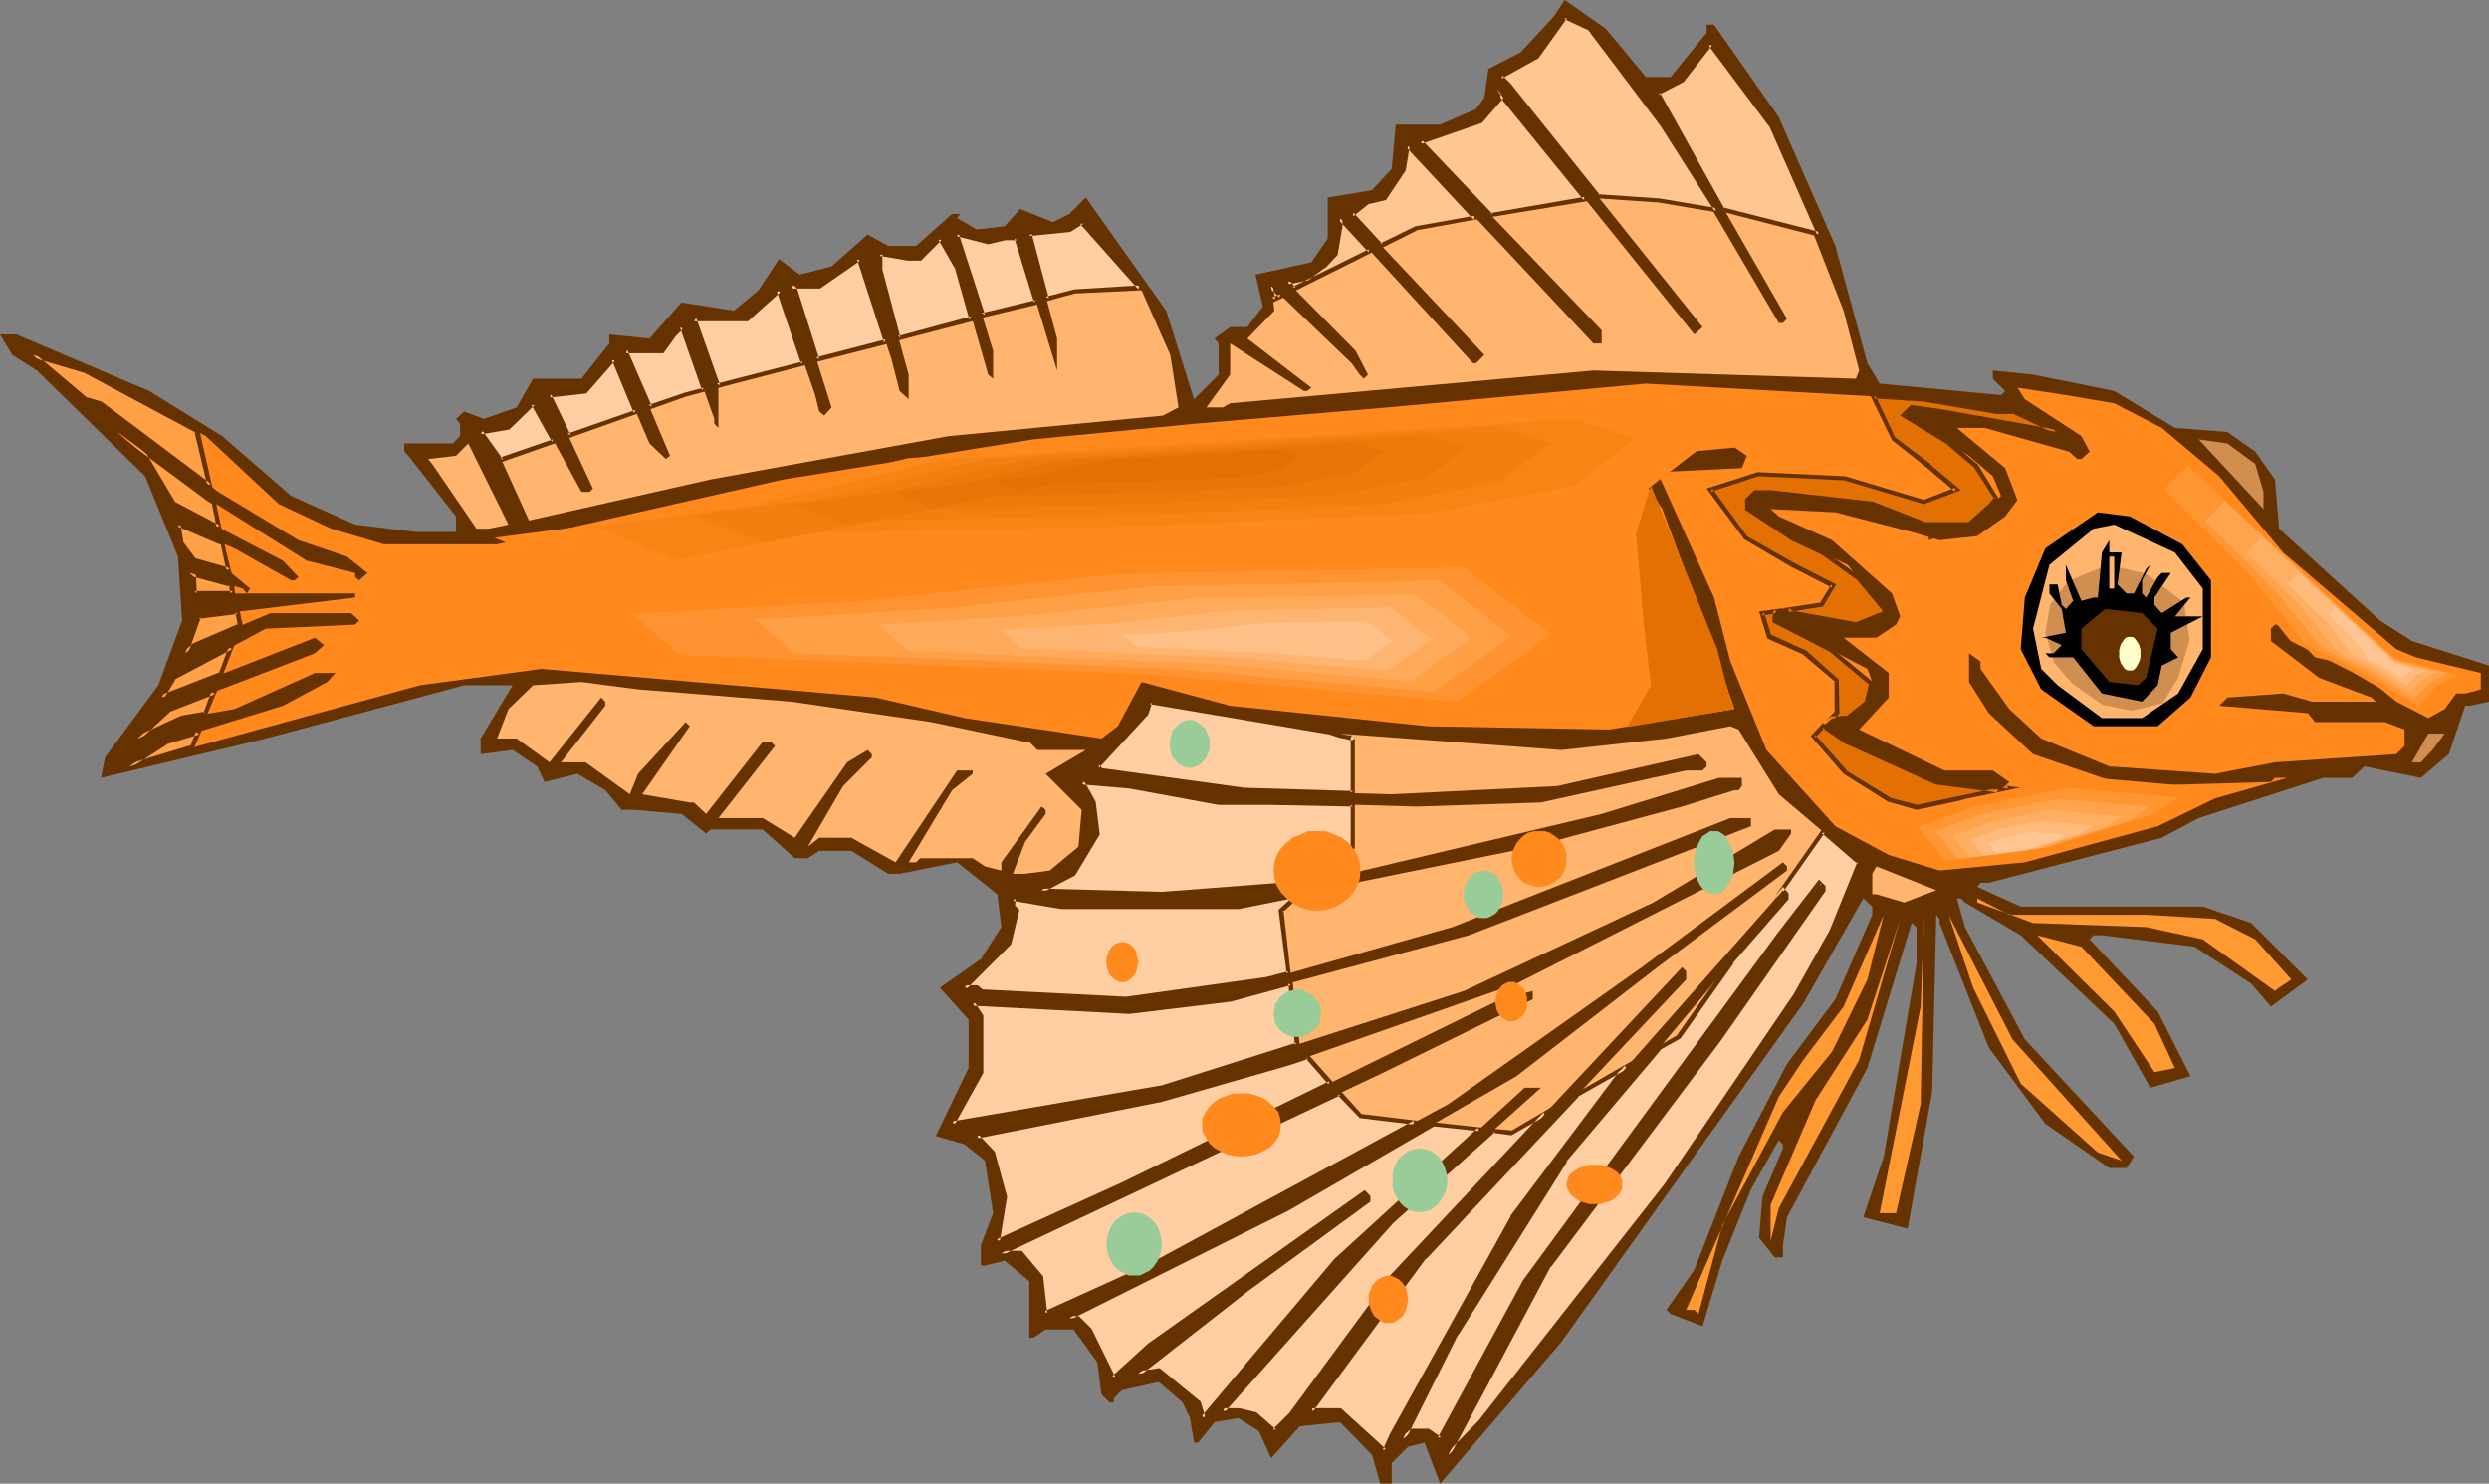 <?xml version="1.0" encoding="UTF-8" standalone="no"?>
<svg
   version="1.0"
   width="129.766mm"
   height="77.374mm"
   id="svg103"
   sodipodi:docname="Fish 263.wmf"
   xmlns:inkscape="http://www.inkscape.org/namespaces/inkscape"
   xmlns:sodipodi="http://sodipodi.sourceforge.net/DTD/sodipodi-0.dtd"
   xmlns="http://www.w3.org/2000/svg"
   xmlns:svg="http://www.w3.org/2000/svg">
  <rect width="100%" height="100%" fill="#808080" stroke="none"/>
  <sodipodi:namedview
     id="namedview103"
     pagecolor="#ffffff"
     bordercolor="#000000"
     borderopacity="0.25"
     inkscape:showpageshadow="2"
     inkscape:pageopacity="0.0"
     inkscape:pagecheckerboard="0"
     inkscape:deskcolor="#d1d1d1"
     inkscape:document-units="mm" />
  <defs
     id="defs1">
    <pattern
       id="WMFhbasepattern"
       patternUnits="userSpaceOnUse"
       width="6"
       height="6"
       x="0"
       y="0" />
  </defs>
  <path
     style="fill:#663200;fill-opacity:1;fill-rule:evenodd;stroke:none"
     d="m 324.331,15.187 h 4.848 l 7.11,-8.725 V 4.847 h 1.454 L 350.51,23.104 l 11.15,25.366 6.302,23.104 2.424,4.039 23.917,2.262 0.808,-0.808 -2.424,-2.424 v -1.616 l 7.918,0.808 15.998,3.231 11.958,7.27 10.342,0.808 5.494,3.878 3.878,5.493 0.808,9.694 19.877,18.095 6.302,4.039 15.19,4.847 v 7.109 l -3.878,0.808 h -0.808 l -3.232,9.532 -5.494,4.685 -11.15,-2.262 -2.424,2.262 h -5.656 l -24.563,7.917 -7.272,3.878 -34.098,8.886 h -1.616 l -0.646,0.808 8.565,3.878 h 35.875 l 9.534,3.231 11.15,11.148 -7.272,5.332 -3.878,-4.524 -11.15,-7.27 -18.261,-2.262 h -1.616 l -0.808,0.808 13.413,14.218 6.464,12.764 -7.918,2.262 -7.11,-12.602 -18.422,-17.449 -10.989,-6.463 -0.808,-0.808 h -0.808 l 1.616,5.655 11.797,22.135 21.493,23.104 -1.454,2.262 h -3.394 l -12.605,-8.725 -11.15,-15.026 -9.696,-24.558 v -0.808 l -0.646,-0.808 -0.808,34.898 -4.848,26.982 -8.726,-2.262 4.04,-11.956 6.464,-38.13 v -7.109 l -0.97,-0.808 -8.726,28.597 -15.837,29.405 -0.808,5.493 v 2.424 h -1.616 l -3.07,-3.878 0.646,-8.078 4.04,-9.532 v -0.808 l -0.808,-0.808 -5.494,9.694 -5.656,14.056 -3.878,12.925 -6.302,-2.424 -0.808,-0.808 5.494,-7.917 8.726,-22.296 9.534,-18.257 9.534,-12.764 7.272,-16.641 v -1.616 l -1.778,-1.616 -11.797,20.681 -5.656,7.917 -42.016,58.81 -23.917,27.951 -3.07,-8.078 -3.232,0.808 -3.232,3.231 v 4.039 h -2.262 l -1.616,-5.655 -6.302,-6.463 -7.918,0.808 -5.656,6.301 -2.424,-5.332 -4.04,-2.585 -4.686,0.808 -3.232,4.039 h -0.808 l -0.808,-4.847 -1.454,-3.07 -4.686,-4.039 -7.272,1.616 -1.616,1.616 v 0.808 h -0.808 l -1.616,-1.616 -0.808,-6.301 -4.686,-6.463 h -5.494 l -2.424,1.616 h -0.808 v -11.148 l -4.848,-4.039 -3.878,0.969 h -0.808 v -4.039 l 2.424,-6.301 -1.616,-10.34 -4.04,-3.231 -5.656,-1.616 6.464,-13.41 v -9.532 l -5.656,-6.301 8.08,-5.655 4.04,-6.301 -0.808,-6.463 -7.918,-6.301 -11.312,2.262 h -2.262 l -7.272,-4.524 h -6.302 l -2.262,1.454 h -2.586 l -6.302,-5.655 h -10.342 l -0.808,0.808 -4.848,-3.878 -9.373,-0.808 h -2.424 l -3.232,-3.878 -5.494,-3.231 -6.464,1.616 -1.454,-3.07 -4.848,-3.231 -6.302,0.808 v -3.07 l 6.302,-10.502 h -9.534 l -39.107,10.502 -32.482,7.755 0.808,-4.039 10.504,-14.218 4.686,-12.764 L 35.067,109.704 28.603,93.87 7.272,73.028 2.424,69.958 0,65.919 h 3.232 l 26.179,11.148 14.382,8.886 13.574,11.794 12.605,5.655 11.958,1.454 h 7.918 v -3.07 L 80.477,89.831 79.669,89.023 V 87.408 h 9.534 l 1.454,-1.454 v -2.424 l -0.808,-0.969 1.616,-1.454 3.878,1.454 6.464,-2.262 3.232,-5.655 h 9.534 l 5.494,-6.947 v -1.777 l 7.918,0.808 6.302,-7.109 10.342,1.616 4.848,-4.039 4.04,-6.14 4.04,3.07 6.302,-1.616 7.11,-6.301 4.04,2.262 h 5.494 l 7.11,-6.301 h 1.616 l -0.646,0.808 3.878,2.262 5.494,-0.646 3.07,-3.393 6.464,2.585 3.232,-1.616 3.232,-3.231 15.837,22.296 5.494,17.449 4.848,-4.847 v -6.14 l -0.808,-0.969 3.07,-2.262 h 3.394 l 3.07,-4.039 -1.454,-6.301 10.989,-2.424 3.232,-4.685 v -8.078 l 8.726,-1.454 3.878,-4.201 0.808,-8.725 h 8.726 l 7.11,-3.07 1.616,-2.262 0.808,-5.655 6.302,-3.231 6.464,-6.947 L 308.332,0 l 8.08,5.655 z"
     id="path1" />
  <path
     style="fill:#ffb56d;fill-opacity:1;fill-rule:evenodd;stroke:none"
     d="M 327.563,24.558 350.51,63.657 h 0.808 l 0.808,-0.808 -25.533,-44.431 4.848,-2.585 5.656,-7.109 11.797,15.834 14.382,36.676 3.07,11.794 -0.646,1.616 -51.712,-1.616 -71.589,6.463 -1.454,0.808 h -3.232 l 4.686,-6.463 v -6.14 l 14.544,9.371 h 0.646 l 0.808,-0.646 -12.605,-9.694 5.333,-5.493 -0.646,-4.847 15.837,15.187 1.616,2.262 0.808,0.808 0.808,-0.808 -2.424,-4.685 -13.413,-13.572 3.878,-0.646 3.232,-2.423 2.424,-2.424 0.808,-5.493 V 42.977 l 26.179,28.597 h 0.646 l 1.616,-1.616 -26.179,-27.789 3.232,-2.424 3.232,-0.808 3.717,-5.655 0.97,-4.524 36.522,38.938 h 1.616 v -2.585 l -35.714,-37.16 11.797,-4.039 4.04,-4.685 v -0.808 l -0.808,-0.808 38.946,48.308 1.616,-1.454 -38.138,-47.662 -1.616,-1.616 7.11,-4.039 5.494,-7.755 4.848,2.262 z"
     id="path2" />
  <path
     style="fill:#ffb56d;fill-opacity:1;fill-rule:evenodd;stroke:none"
     d="m 230.603,69.958 1.616,10.34 -3.07,1.616 -42.178,4.039 -47.026,8.563 -35.714,8.078 -5.494,-12.118 -4.04,-5.332 5.494,-0.808 4.848,-4.847 9.534,17.449 h 1.616 l 0.646,-0.646 -8.565,-18.419 7.11,-0.808 5.494,-6.301 7.11,16.641 3.232,3.07 0.808,-0.646 -8.726,-20.681 h 7.272 l 2.262,-3.231 1.454,-1.454 6.464,18.095 v 0.969 l 0.808,0.808 v -7.917 l -4.848,-13.572 h 10.504 l 6.302,-5.655 7.11,20.681 0.808,3.231 0.97,0.808 1.454,-1.616 -7.272,-23.104 -0.646,-0.808 h 5.494 l 7.757,-5.332 6.464,19.711 1.616,6.301 1.778,1.616 v -4.847 l -5.656,-20.519 v -3.231 l 5.656,0.969 h 2.262 l 3.878,-4.039 3.394,5.493 6.141,21.327 0.97,0.808 v -5.493 l -7.11,-22.942 6.141,1.454 3.232,-0.646 h 2.424 l 7.918,26.012 v -6.301 l -5.494,-20.519 7.918,-0.969 2.424,-1.454 11.797,13.41 z"
     id="path3" />
  <path
     style="fill:#ff891c;fill-opacity:1;fill-rule:evenodd;stroke:none"
     d="m 40.562,85.953 14.382,13.41 10.342,4.847 10.342,3.07 h 22.301 l 56.398,-12.764 49.288,-7.917 31.674,-3.07 38.138,-3.231 50.904,-4.685 54.782,3.07 14.221,2.424 h 3.232 l 8.888,4.039 -23.27,-4.039 -5.494,-0.808 -1.454,1.616 12.766,7.917 4.686,4.039 1.616,3.878 -6.302,5.655 h -8.888 l -10.181,-4.039 -20.038,-2.424 h -3.07 l -1.616,1.616 v 1.777 l 9.534,6.14 10.342,4.847 7.11,8.725 v 0.808 l -5.494,2.262 -12.766,-2.262 -0.808,-0.808 h -1.616 l -0.808,0.808 v 1.454 l 18.261,9.532 0.97,2.585 -0.97,3.878 -3.878,3.231 h -3.07 l -1.778,1.616 4.848,3.07 17.453,7.917 12.766,1.616 1.616,-1.616 -3.232,-2.262 h -9.534 l -16.806,-8.078 5.818,-6.301 v -4.847 l -8.888,-6.947 h 6.464 l 3.878,-2.585 0.808,-1.616 -1.616,-4.524 -11.797,-10.502 -10.504,-4.685 -1.616,-1.454 12.766,0.646 15.029,3.878 5.494,1.616 7.434,-0.808 5.494,-3.878 2.424,-3.231 -2.424,-6.301 -9.534,-7.917 h -1.616 7.11 l 16.645,4.685 1.616,1.454 h 0.808 l 1.616,-1.454 -1.616,-3.07 -11.15,-7.271 -1.454,-2.262 9.534,1.454 9.534,1.616 9.373,4.847 11.312,9.532 12.605,15.026 22.301,19.065 3.878,1.616 12.766,3.07 v 3.231 l -3.07,0.808 h -1.778 l -2.262,3.07 -3.232,1.777 -6.302,-3.231 -8.726,-7.109 -7.272,-1.616 -6.302,-6.463 h -1.616 l -0.808,0.808 v 2.424 l 9.534,7.271 10.342,3.878 0.808,0.808 h -12.605 l -5.656,-1.616 -10.989,0.808 -1.616,1.616 17.453,1.454 1.454,1.777 h 13.736 l 3.878,1.454 v 3.231 l -1.616,1.616 -23.917,1.616 -11.797,2.262 -20.846,-1.454 -13.413,-5.493 -6.302,-5.816 -5.656,-7.917 v -1.454 l -2.262,-1.616 v 5.655 l 3.878,6.14 8.726,8.078 18.422,6.301 28.442,-0.808 0.808,-0.808 h 2.424 l -14.221,4.039 -11.312,5.493 -26.179,7.109 -16.806,1.616 -10.019,-3.07 -10.504,-5.655 -13.574,-15.026 -7.11,-17.449 -3.232,-12.602 -11.15,-24.72 16.645,-0.808 0.97,-2.423 -2.424,-1.616 -17.453,1.616 -0.808,-0.808 h -0.808 v 4.039 l 4.848,7.27 10.181,27.628 4.04,11.794 -24.725,4.039 -35.714,-0.646 -38.946,-4.039 -17.453,-4.685 -4.686,8.725 -3.232,2.424 -26.987,-4.039 -17.453,-4.039 -65.933,-5.655 -23.917,3.231 -43.632,11.956 -13.574,4.039 7.11,-4.847 23.109,-7.109 8.726,-4.685 1.616,-1.777 H 62.054 l -15.837,7.109 -10.342,1.777 -8.726,4.039 6.302,-5.816 28.603,-10.987 1.778,-1.616 -1.778,-1.454 -30.219,11.794 2.424,-3.878 18.099,-9.694 17.614,-0.808 0.808,-0.808 -1.616,-1.454 H 53.328 l -15.029,6.301 -1.778,1.616 2.586,-7.271 30.866,-3.716 v -0.808 H 38.299 v -3.231 l -0.97,-0.808 10.504,3.07 0.808,0.969 0.646,-0.969 -4.686,-3.878 -6.302,-1.616 -2.424,-3.231 -0.808,-3.878 11.15,4.685 11.15,6.301 h 0.646 l 0.808,-0.646 -3.07,-3.231 -21.493,-11.148 -5.656,-9.532 -5.494,-4.685 18.261,13.41 19.069,11.956 9.534,2.424 v 0.808 l 0.808,0.646 1.616,-1.454 -4.04,-3.231 -9.534,-3.231 L 42.986,96.94 19.877,79.491 16.806,78.683 6.464,69.958 16.806,73.028 Z"
     id="path4" />
  <path
     style="fill:#d18e51;fill-opacity:1;fill-rule:evenodd;stroke:none"
     d="m 444.399,91.447 1.616,5.493 v 3.393 l -12.766,-13.733 5.656,0.808 z"
     id="path5" />
  <path
     style="fill:#ffb56d;fill-opacity:1;fill-rule:evenodd;stroke:none"
     d="m 96.313,104.21 h -2.424 l -8.726,-12.764 -0.808,-0.969 5.494,-0.646 2.424,-2.424 7.918,15.995 z"
     id="path6" />
  <path
     style="fill:#000000;fill-opacity:1;fill-rule:evenodd;stroke:none"
     d="m 430.017,107.28 5.656,7.109 v 15.187 l -4.04,7.917 -6.464,5.655 h -12.605 l -10.342,-7.271 -4.04,-7.917 0.808,-10.179 4.04,-9.694 10.342,-7.109 6.302,0.808 z"
     id="path7" />
  <path
     style="fill:#ffb56d;fill-opacity:1;fill-rule:evenodd;stroke:none"
     d="m 434.057,116.005 v 11.956 l -4.848,8.725 -7.11,4.847 h -7.918 l -8.726,-6.463 -3.232,-3.231 -1.616,-7.917 3.232,-12.602 8.726,-7.109 4.04,-0.808 11.958,5.493 z"
     id="path8" />
  <path
     style="fill:#d18e51;fill-opacity:1;fill-rule:evenodd;stroke:none"
     d="m 422.907,113.097 -7.595,-1.777 -7.757,3.231 -3.555,4.524 -0.97,5.655 1.778,5.978 3.555,4.039 5.979,4.201 5.656,1.131 6.141,-1.454 3.07,-5.009 2.262,-7.432 -1.131,-7.432 z"
     id="path9" />
  <path
     style="fill:#000000;fill-opacity:1;fill-rule:evenodd;stroke:none"
     d="m 418.059,108.896 -0.808,6.301 1.778,1.777 h 1.454 l 2.424,-4.847 0.808,-0.808 -1.616,3.07 v 2.585 l 0.808,0.808 2.262,-4.039 0.808,-0.808 h 1.778 l -3.232,4.847 v 1.454 l 1.454,1.616 4.848,-3.07 h 0.808 l -3.07,3.716 h 5.494 l -6.302,3.231 v 3.231 l 1.454,1.616 -3.232,1.616 -0.808,3.878 -3.07,3.231 -7.918,-1.616 -5.656,-7.109 h -4.686 l -0.808,-0.808 h 1.616 l 1.616,-1.616 -3.232,-1.454 h -0.808 l 4.848,-0.969 -0.808,-4.685 -2.424,-3.07 v -1.777 h 1.616 l 0.808,4.039 0.808,0.808 1.454,-1.616 -1.454,-4.039 v -3.07 l 3.07,7.109 2.424,-0.646 h 0.808 l 0.808,-8.886 1.454,-2.424 v 2.424 z"
     id="path10" />
  <path
     style="fill:#ffb56d;fill-opacity:1;fill-rule:evenodd;stroke:none"
     d="m 415.635,109.704 h 0.97 v 6.301 h -0.97 z"
     id="path11" />
  <path
     style="fill:#663200;fill-opacity:1;fill-rule:evenodd;stroke:none"
     d="m 425.169,123.922 -2.262,9.694 -1.616,1.454 -5.656,-0.646 -5.494,-6.463 v -4.039 l 4.686,-3.878 7.272,0.808 z"
     id="path12" />
  <path
     style="fill:#ffb56d;fill-opacity:1;fill-rule:evenodd;stroke:none"
     d="m 155.944,138.301 27.634,4.039 18.422,3.878 h 0.808 l 1.616,1.616 h 9.534 l -7.918,4.685 7.11,7.109 -0.646,7.271 -5.656,4.685 -4.848,0.646 h -2.424 l 2.424,-6.301 4.04,-5.493 v -0.808 l -0.808,-0.646 -7.918,10.987 v 1.616 l -3.232,-0.808 -2.424,-1.616 H 181.315 l -0.808,0.808 h -1.454 l 8.565,-14.218 4.04,-3.231 v -0.646 h -3.07 l -12.12,18.095 -8.726,-4.847 h -6.302 l -2.262,1.777 6.949,-11.956 5.656,-5.655 v -0.646 l -0.808,-0.808 -4.04,2.424 -10.342,14.864 -6.302,-3.878 h -8.726 l 11.15,-14.218 -0.808,-0.808 h -1.616 l -11.15,14.218 -2.424,-2.262 h -0.808 l -9.373,-1.616 9.373,-13.41 -0.808,-0.808 -9.373,10.179 -1.616,4.039 -8.726,-6.301 h -4.848 l 8.726,-11.148 v -0.808 l -0.808,-0.808 -10.181,12.764 -6.464,-4.685 h -3.878 l 2.262,-5.816 4.848,-4.685 9.534,-0.646 11.15,1.454 z"
     id="path13" />
  <path
     style="fill:#ffb56d;fill-opacity:1;fill-rule:evenodd;stroke:none"
     d="m 307.686,147.833 20.685,-2.262 12.605,-2.424 1.616,0.646 7.918,12.764 15.837,13.41 -5.333,13.572 -7.272,12.602 -25.371,37.483 -36.683,46.693 -6.302,6.463 19.877,-37.322 33.451,-44.592 20.523,-29.405 v -0.646 l -0.808,-0.808 -7.918,10.34 -50.096,68.181 -16.645,31.021 -2.424,-1.454 h -3.07 l -1.778,1.454 10.504,-20.681 21.331,-34.091 32.643,-38.938 11.15,-12.764 v -0.808 l -0.808,-0.808 -31.674,35.868 -21.654,28.597 -23.755,42.977 -1.454,3.07 -8.726,-7.917 h -5.656 l 22.301,-30.213 51.55,-54.771 v -1.616 l -0.808,-0.808 -57.206,61.072 -19.877,27.143 -3.232,3.231 -3.717,-3.231 -3.394,-0.808 h -3.07 l 33.29,-37.322 29.411,-26.335 h -3.232 l -37.168,34.091 -26.179,31.021 -0.97,-3.07 -7.757,-6.463 -4.04,0.808 21.493,-16.641 23.755,-17.449 v -0.808 l -0.808,-0.808 -42.178,30.051 -7.11,6.463 -4.686,-9.532 -2.262,-2.262 h -1.778 l 42.986,-21.65 45.086,-26.012 27.795,-21.488 25.533,-19.065 v -0.808 l -0.808,-0.808 -27.795,20.681 -38.138,26.982 -58.822,31.829 -20.523,9.532 -0.808,-7.271 -4.202,-4.685 h -3.717 l 75.467,-35.706 29.25,-14.379 v -1.616 l -6.302,1.616 -74.659,36.676 -24.563,10.987 1.454,-8.725 -2.262,-8.725 -3.232,-3.231 35.875,-7.109 25.371,-7.109 45.086,-15.834 51.712,-26.174 2.424,-3.393 v -0.808 h -3.232 l -23.917,14.379 -37.33,17.449 -59.307,19.065 -41.531,7.109 5.656,-10.179 v -10.987 l -1.616,-2.585 30.866,1.616 19.877,-2.424 47.026,-12.602 55.59,-21.488 v -1.616 h -4.04 l -54.782,21.488 -36.522,10.34 -27.795,3.878 -28.603,-1.616 -0.808,-0.646 h -2.424 l 8.726,-8.725 1.616,-6.463 -0.808,-0.808 v -1.616 l 9.534,1.616 h 34.906 l 58.014,-11.794 29.411,-7.917 10.342,-3.231 h 0.808 l 0.646,-0.808 v -1.616 h -4.525 l -23.109,7.109 -57.206,13.572 -29.25,2.262 -23.917,-0.808 6.302,-3.231 4.686,-7.917 -0.808,-6.14 -2.262,-4.039 9.373,0.808 17.614,3.231 h 10.342 l 28.603,0.808 24.563,-0.808 28.603,-6.301 h 3.232 l 0.808,-0.808 v -0.808 l -1.616,-1.616 -27.795,6.301 -32.643,1.616 -29.25,-0.808 -27.957,-3.878 -0.808,-0.808 9.696,-10.502 0.646,-2.262 37.491,6.301 z"
     id="path14" />
  <path
     style="fill:#d18e51;fill-opacity:1;fill-rule:evenodd;stroke:none"
     d="m 479.305,147.833 -2.262,2.424 h -1.778 l 3.232,-5.655 h 3.232 z"
     id="path15" />
  <path
     style="fill:#ffb56d;fill-opacity:1;fill-rule:evenodd;stroke:none"
     d="m 375.235,177.885 -5.494,-1.616 h -0.808 v -4.039 l 0.808,-1.454 11.797,4.685 z"
     id="path16" />
  <path
     style="fill:#ff9932;fill-opacity:1;fill-rule:evenodd;stroke:none"
     d="m 422.907,180.308 13.574,0.808 7.918,4.039 7.11,7.917 -2.424,1.616 -0.808,0.646 -14.221,-10.179 -11.15,-2.424 -22.301,-0.808 -10.989,-4.039 v -0.808 l 6.302,3.231 z"
     id="path17" />
  <path
     style="fill:#ff9932;fill-opacity:1;fill-rule:evenodd;stroke:none"
     d="m 361.014,207.29 -9.696,11.956 -11.958,22.296 -4.686,17.449 -0.808,-0.808 h -1.616 l 18.261,-42.007 4.848,-7.271 7.918,-10.502 7.918,-18.095 -3.232,12.764 z"
     id="path18" />
  <path
     style="fill:#ff9932;fill-opacity:1;fill-rule:evenodd;stroke:none"
     d="m 373.619,239.119 h -3.232 l 8.08,-40.715 0.646,-18.095 -0.646,37.322 z"
     id="path19" />
  <path
     style="fill:#ff9932;fill-opacity:1;fill-rule:evenodd;stroke:none"
     d="m 418.059,228.778 -4.686,-1.616 -15.19,-13.572 -9.373,-18.903 -4.848,-14.379 12.605,24.558 z"
     id="path20" />
  <path
     style="fill:#ff9932;fill-opacity:1;fill-rule:evenodd;stroke:none"
     d="m 350.51,238.149 -1.616,6.463 v -7.109 l 8.888,-20.681 10.181,-15.834 6.464,-19.873 -8.08,27.789 z"
     id="path21" />
  <path
     style="fill:#ff9932;fill-opacity:1;fill-rule:evenodd;stroke:none"
     d="m 424.523,201.797 4.04,8.725 -4.04,0.808 -7.918,-11.956 -15.19,-15.026 8.726,2.262 z"
     id="path22" />
  <path
     style="fill:#ffffcc;fill-opacity:1;fill-rule:evenodd;stroke:none"
     d="m 419.675,125.537 h 0.485 l 0.323,0.162 0.323,0.323 0.323,0.485 0.323,0.485 0.162,0.485 0.162,0.646 v 0.808 0.646 l -0.162,0.646 -0.485,0.969 -0.323,0.485 -0.323,0.323 -0.323,0.162 h -0.485 -0.323 l -0.485,-0.162 -0.323,-0.323 -0.323,-0.485 -0.323,-0.485 -0.162,-0.485 -0.162,-0.646 v -0.646 -0.808 l 0.162,-0.646 0.162,-0.485 0.323,-0.485 0.323,-0.485 0.323,-0.323 0.485,-0.162 z"
     id="path23" />
  <path
     style="fill:#ff891c;fill-opacity:1;fill-rule:evenodd;stroke:none"
     d="m 423.876,84.822 -5.494,5.493 19.554,19.55 13.413,16.48 12.443,6.301 13.251,7.755 4.848,-4.685 4.525,-2.424 -14.706,-3.878 z"
     id="path24" />
  <path
     style="fill:#ff9632;fill-opacity:1;fill-rule:evenodd;stroke:none"
     d="m 431.148,91.77 -4.686,4.685 16.645,16.641 11.312,14.056 10.666,5.17 11.312,6.786 3.878,-4.039 2.101,-0.969 2.101,-0.969 -12.766,-3.393 -20.2,-18.903 z"
     id="path25" />
  <path
     style="fill:#ffa34c;fill-opacity:1;fill-rule:evenodd;stroke:none"
     d="m 438.42,98.717 -3.878,4.039 13.736,13.572 4.686,5.816 4.686,5.655 4.363,2.262 4.363,2.1 4.686,2.747 4.525,2.908 1.778,-1.777 1.616,-1.616 1.616,-0.808 1.616,-0.969 -5.171,-1.293 -5.171,-1.293 -16.645,-15.672 z"
     id="path26" />
  <path
     style="fill:#ffaf63;fill-opacity:1;fill-rule:evenodd;stroke:none"
     d="m 445.692,105.826 -3.07,3.07 10.827,10.663 3.555,4.524 3.717,4.524 3.394,1.777 3.555,1.616 3.555,2.262 3.717,2.1 2.586,-2.585 2.586,-1.293 -4.04,-0.969 -4.04,-1.131 -13.251,-12.279 z"
     id="path27" />
  <path
     style="fill:#ffba7c;fill-opacity:1;fill-rule:evenodd;stroke:none"
     d="m 452.964,112.774 -1.131,1.131 -1.131,1.131 7.918,7.755 5.171,6.624 2.586,1.131 2.586,1.293 5.333,3.231 1.778,-1.939 0.97,-0.485 0.97,-0.485 -5.979,-1.616 -9.534,-8.886 z"
     id="path28" />
  <path
     style="fill:#ffc693;fill-opacity:1;fill-rule:evenodd;stroke:none"
     d="m 460.075,119.721 -1.293,1.454 4.848,4.847 3.394,4.201 3.07,1.454 3.394,1.939 1.131,-1.131 1.131,-0.646 -3.717,-0.969 z"
     id="path29" />
  <path
     style="fill:#e27002;fill-opacity:1;fill-rule:evenodd;stroke:none"
     d="m 378.952,105.665 1.293,0.323 h -0.162 z m -9.696,-27.466 3.717,8.24 7.11,5.493 5.494,4.685 -6.464,2.424 -15.514,-4.847 -17.291,-0.646 -9.373,3.07 7.11,9.371 9.373,5.493 7.757,3.878 -2.262,3.878 -6.626,0.969 0.646,0.646 12.766,2.262 5.494,-2.262 v -0.646 l -0.162,-0.485 -4.848,-5.816 -6.949,-4.847 -5.494,-2.585 -9.534,-6.14 v -1.777 l 1.616,-1.616 h 3.07 l 20.038,2.424 10.181,4.039 h 8.888 l 4.363,-3.878 0.97,-1.293 -3.878,-6.301 -5.333,-4.524 -8.888,-5.493 1.454,-1.616 5.494,0.808 22.947,3.878 -0.162,-0.162 -8.403,-3.716 h -3.232 l -14.221,-2.424 z m -19.23,42.33 -0.323,0.323 v 1.454 l 10.989,5.816 8.08,6.786 -0.808,3.393 -3.878,3.231 h -3.07 l -0.808,0.808 1.778,-1.939 v -6.301 l -6.302,-5.332 -7.11,-3.231 -1.454,-4.685 z m 9.211,22.619 -1.939,1.939 6.302,7.109 8.565,5.332 5.494,1.616 16.16,-3.393 -12.282,-1.616 -17.453,-7.917 z m 35.229,12.441 1.293,-0.323 -0.97,-0.162 z"
     id="path30" />
  <path
     style="fill:#663200;fill-opacity:1;fill-rule:evenodd;stroke:none"
     d="m 379.113,105.18 -0.323,0.969 1.293,0.323 v -0.969 h -0.162 0.323 l -1.131,-0.323 -0.323,0.969 1.293,0.323 1.778,-0.646 -2.747,-0.646 -0.323,0.969 z"
     id="path31" />
  <path
     style="fill:#663200;fill-opacity:1;fill-rule:evenodd;stroke:none"
     d="m 368.448,77.714 4.363,9.048 6.949,5.493 v 0 l 5.494,4.685 v -0.808 l -6.302,2.424 h 0.323 l -15.675,-4.685 -17.291,-0.808 -10.019,3.231 7.434,10.017 9.373,5.493 v 0 l 7.918,4.039 -0.162,-0.646 -2.262,3.716 0.323,-0.162 -7.595,1.131 1.454,1.293 12.928,2.424 5.979,-2.585 v -0.969 l -0.162,-0.485 -5.01,-5.978 -6.949,-4.847 v 0 l -5.656,-2.585 h 0.162 l -9.534,-6.301 0.162,0.485 v -1.777 l -0.162,0.323 1.616,-1.616 -0.323,0.162 h 3.07 v 0 l 19.877,2.262 v 0 l 10.342,4.039 h 8.888 l 4.686,-3.878 v -0.162 l 1.131,-1.454 -4.04,-6.624 -5.333,-4.524 v 0 l -9.05,-5.655 0.162,0.808 1.454,-1.616 -0.323,0.162 5.494,0.808 24.24,4.201 -1.293,-1.293 -8.403,-3.878 h -3.394 0.162 l -14.221,-2.424 h -0.162 l -10.666,-0.485 0.808,0.808 9.858,0.646 v 0 l 14.221,2.424 v 0 h 3.232 l -0.162,-0.162 8.242,3.878 v -0.162 l 0.162,0.162 0.323,-0.646 -22.786,-4.039 -5.818,-0.808 -2.101,2.1 9.534,5.816 h -0.162 l 5.333,4.524 -0.162,-0.162 4.04,6.301 v -0.485 l -0.97,1.293 v 0 l -4.363,3.878 0.323,-0.162 h -8.888 0.323 l -10.342,-4.039 -20.038,-2.262 h -0.162 -3.232 l -1.778,1.777 v 2.1 l 9.534,6.301 h 0.162 l 5.494,2.585 v 0 l 6.949,5.009 -0.162,-0.162 4.848,5.816 v -0.162 l 0.162,0.485 v -0.162 0.646 l 0.162,-0.323 -5.656,2.262 0.323,-0.162 -12.605,-2.262 0.162,0.162 -0.646,-0.646 -0.323,0.808 6.949,-1.131 2.586,-4.362 -8.242,-4.201 v 0 l -9.373,-5.332 0.162,0.162 -6.949,-9.532 -0.323,0.646 9.373,-3.07 h -0.162 l 17.291,0.808 h -0.162 l 15.675,4.685 7.272,-2.747 -5.979,-5.009 v -0.162 l -7.11,-5.332 0.162,0.162 -3.878,-8.24 -0.323,0.485 z"
     id="path32" />
  <path
     style="fill:#663200;fill-opacity:1;fill-rule:evenodd;stroke:none"
     d="m 350.187,120.852 -0.485,-0.646 -0.323,0.485 -0.162,1.939 11.312,5.816 v 0 l 7.918,6.624 -0.162,-0.323 -0.808,3.393 0.323,-0.162 -4.04,3.231 0.323,-0.162 -3.232,0.162 -0.97,0.808 0.646,0.646 1.939,-2.1 -0.162,-6.624 -6.302,-5.655 -7.11,-3.231 0.162,0.323 -1.454,-4.685 -0.485,0.646 3.07,-0.485 1.131,-0.969 -4.686,0.646 1.616,5.332 7.272,3.231 h -0.162 l 6.302,5.332 -0.162,-0.323 v 6.301 l 0.162,-0.323 -1.778,1.939 0.646,0.646 0.808,-0.808 -0.323,0.162 h 3.07 l 4.363,-3.554 0.808,-3.878 -8.242,-6.786 -11.15,-5.816 0.323,0.323 v -1.454 l -0.162,0.323 1.293,-1.293 z"
     id="path33" />
  <path
     style="fill:#663200;fill-opacity:1;fill-rule:evenodd;stroke:none"
     d="m 359.236,142.502 -2.424,2.585 6.464,7.432 8.726,5.493 5.656,1.616 18.907,-4.039 -14.867,-1.777 v 0 l -17.453,-7.917 v 0 l -5.01,-3.393 -0.162,0.969 4.686,3.231 h 0.162 l 17.453,7.917 12.443,1.616 v -0.969 l -16.16,3.393 h 0.162 l -5.494,-1.454 h 0.162 l -8.726,-5.332 h 0.162 l -6.302,-7.109 v 0.646 l 1.939,-1.939 h -0.485 z"
     id="path34" />
  <path
     style="fill:#663200;fill-opacity:1;fill-rule:evenodd;stroke:none"
     d="m 393.334,156.235 4.848,-0.969 -3.555,-0.485 -1.293,1.454 1.454,-0.485 0.323,-0.323 -0.323,0.162 0.808,0.162 v -0.969 l -1.131,0.323 0.323,0.646 z"
     id="path35" />
  <path
     style="fill:#ff891c;fill-opacity:1;fill-rule:evenodd;stroke:none"
     d="m 429.371,159.143 5.494,-3.878 -25.856,-2.262 -21.978,4.524 -12.443,4.685 6.302,7.755 23.432,-3.07 z"
     id="path36" />
  <path
     style="fill:#ff9632;fill-opacity:1;fill-rule:evenodd;stroke:none"
     d="m 424.523,160.436 2.424,-1.616 2.262,-1.616 -10.989,-0.969 -10.989,-0.969 -9.373,1.939 -9.211,1.939 -10.666,3.878 2.747,3.393 2.586,3.231 10.019,-1.293 10.019,-1.293 z"
     id="path37" />
  <path
     style="fill:#ffa34c;fill-opacity:1;fill-rule:evenodd;stroke:none"
     d="m 419.675,161.728 1.939,-1.454 1.939,-1.293 -18.099,-1.454 -15.352,3.07 -4.363,1.616 -4.363,1.616 4.363,5.493 8.242,-0.969 8.242,-1.131 z"
     id="path38" />
  <path
     style="fill:#ffaf63;fill-opacity:1;fill-rule:evenodd;stroke:none"
     d="m 414.988,163.021 1.454,-1.131 1.616,-0.969 -14.221,-1.293 -6.141,1.293 -5.979,1.293 -3.394,1.293 -3.555,1.293 1.778,2.1 1.616,2.1 6.626,-0.808 6.464,-0.969 6.787,-2.1 z"
     id="path39" />
  <path
     style="fill:#ffba7c;fill-opacity:1;fill-rule:evenodd;stroke:none"
     d="m 410.14,164.313 1.131,-0.808 0.97,-0.808 -5.171,-0.485 -5.01,-0.485 -4.525,0.969 -4.202,0.808 -2.586,1.131 -2.586,0.808 1.293,1.616 1.293,1.616 9.373,-1.293 5.01,-1.616 z"
     id="path40" />
  <path
     style="fill:#ffc693;fill-opacity:1;fill-rule:evenodd;stroke:none"
     d="m 405.292,165.606 1.454,-1.131 -6.464,-0.485 -5.494,1.131 -3.07,1.131 1.616,1.939 5.818,-0.646 z"
     id="path41" />
  <path
     style="fill:#e27002;fill-opacity:1;fill-rule:evenodd;stroke:none"
     d="m 325.3,95.647 -2.909,9.532 1.454,17.126 1.454,12.764 -4.686,8.24 21.17,-3.554 -1.293,-3.554 -2.101,-8.24 z"
     id="path42" />
  <path
     style="fill:#ff891c;fill-opacity:1;fill-rule:evenodd;stroke:none"
     d="m 111.504,129.415 -10.989,-9.371 53.328,-3.07 59.469,-6.301 79.83,-1.616 20.362,15.672 -21.978,15.672 -70.296,-6.301 z"
     id="path43" />
  <path
     style="fill:#ff9332;fill-opacity:1;fill-rule:evenodd;stroke:none"
     d="m 133.966,129.092 -9.373,-8.078 45.248,-2.585 50.581,-5.332 34.098,-0.646 33.936,-0.646 17.13,13.248 -9.211,6.786 -9.373,6.463 -59.792,-5.332 -46.541,-1.939 z"
     id="path44" />
  <path
     style="fill:#ffa047;fill-opacity:1;fill-rule:evenodd;stroke:none"
     d="m 156.429,128.769 -7.595,-6.624 18.584,-1.131 18.584,-1.131 41.693,-4.362 27.957,-0.485 27.957,-0.646 7.11,5.493 7.11,5.493 -15.352,10.987 -49.288,-4.362 -38.299,-1.777 z"
     id="path45" />
  <path
     style="fill:#ffaa5b;fill-opacity:1;fill-rule:evenodd;stroke:none"
     d="m 178.891,128.284 -2.909,-2.585 -3.07,-2.585 14.706,-0.808 14.544,-0.969 32.805,-3.393 43.794,-0.808 5.656,4.201 5.494,4.362 -11.958,8.563 -38.784,-3.393 -30.058,-1.293 z"
     id="path46" />
  <path
     style="fill:#ffb572;fill-opacity:1;fill-rule:evenodd;stroke:none"
     d="m 201.353,127.799 -2.101,-1.777 -2.262,-1.939 10.666,-0.485 10.666,-0.646 23.917,-2.585 31.835,-0.646 4.04,3.231 1.939,1.454 2.101,1.616 -8.726,6.14 -14.059,-1.131 -14.221,-1.293 -21.816,-0.969 z"
     id="path47" />
  <path
     style="fill:#ffc187;fill-opacity:1;fill-rule:evenodd;stroke:none"
     d="m 223.977,127.476 -2.747,-2.262 13.251,-0.808 14.867,-1.616 20.038,-0.323 5.01,3.878 -5.494,3.878 -17.614,-1.454 z"
     id="path48" />
  <path
     style="fill:#ff891c;fill-opacity:1;fill-rule:evenodd;stroke:none"
     d="m 133.481,101.302 -36.037,4.685 18.746,7.917 32.805,-6.301 73.69,-1.616 68.842,-3.231 32.805,-6.14 14.221,-10.987 -14.221,-4.685 -46.864,3.07 -98.576,6.301 z"
     id="path49" />
  <path
     style="fill:#f98416;fill-opacity:1;fill-rule:evenodd;stroke:none"
     d="m 147.702,99.687 -15.352,2.1 -15.19,1.939 15.837,6.624 14.059,-2.585 14.059,-2.747 62.378,-1.293 29.411,-1.293 29.088,-1.293 14.059,-2.747 14.059,-2.585 5.979,-4.685 2.909,-2.262 3.07,-2.424 -11.958,-3.878 -20.038,1.293 -19.877,1.293 -83.87,5.332 z"
     id="path50" />
  <path
     style="fill:#f47f11;fill-opacity:1;fill-rule:evenodd;stroke:none"
     d="m 161.923,98.233 -25.21,3.231 6.626,2.747 6.626,2.747 11.474,-2.1 11.474,-2.262 51.55,-1.131 24.078,-0.969 24.24,-1.131 11.312,-2.262 11.474,-2.1 9.858,-7.755 -4.848,-1.616 -5.01,-1.616 -16.483,1.131 -8.08,0.485 -8.242,0.485 -34.421,2.262 -34.582,2.1 z"
     id="path51" />
  <path
     style="fill:#ef7a0c;fill-opacity:1;fill-rule:evenodd;stroke:none"
     d="m 176.144,96.778 -9.858,1.293 -9.858,1.293 5.171,2.1 5.171,2.1 9.05,-1.777 9.05,-1.616 40.4,-0.808 19.069,-0.969 18.907,-0.808 9.05,-1.777 8.888,-1.616 3.878,-3.07 3.878,-3.07 -3.878,-1.293 -3.878,-1.131 -12.766,0.808 -13.09,0.808 -26.987,1.777 -27.149,1.777 z"
     id="path52" />
  <path
     style="fill:#e87507;fill-opacity:1;fill-rule:evenodd;stroke:none"
     d="m 190.365,95.163 -14.382,1.939 3.878,1.454 3.717,1.616 6.626,-1.293 6.626,-1.131 29.411,-0.646 13.736,-0.646 13.736,-0.646 6.464,-1.293 6.626,-1.293 5.656,-4.201 -2.747,-0.969 -2.909,-0.969 -18.746,1.293 -19.715,1.131 -19.715,1.293 z"
     id="path53" />
  <path
     style="fill:#e27002;fill-opacity:1;fill-rule:evenodd;stroke:none"
     d="m 204.747,93.709 -9.05,1.131 4.848,1.939 8.08,-1.616 18.422,-0.323 17.291,-0.808 8.08,-1.454 3.555,-2.747 -3.555,-1.293 -11.797,0.808 -24.563,1.454 z"
     id="path54" />
  <path
     style="fill:#ffcea3;fill-opacity:1;fill-rule:evenodd;stroke:none"
     d="m 326.916,206.644 -18.584,22.135 -21.331,34.091 -10.504,20.681 1.778,-1.454 h 3.07 l 2.424,1.454 16.645,-31.021 50.096,-68.181 7.918,-10.34 0.808,0.808 v 0.646 l -20.523,29.405 -33.451,44.592 -19.877,37.322 6.302,-6.463 36.683,-46.693 25.371,-37.483 7.272,-12.602 5.333,-13.572 -7.11,-6.14 -9.211,13.248 1.293,-1.616 0.808,0.808 v 0.808 l -10.989,12.441 -10.342,14.864 z M 266.64,145.087 v 11.148 l -21.654,-0.485 -27.957,-3.878 -0.808,-0.808 9.696,-10.502 0.646,-2.262 35.552,5.978 0.97,0.323 0.97,0.323 0.808,0.323 h 0.646 l 0.485,0.162 h 0.323 l 0.323,-0.162 z m 0,13.572 -16.16,-0.485 h -10.342 l -17.614,-3.231 -9.373,-0.808 2.262,4.039 0.808,6.14 -4.686,7.917 -6.302,3.231 23.917,0.808 29.25,-2.262 0.485,-0.323 7.757,-6.786 z m -10.666,17.611 -3.555,3.231 1.454,12.279 -4.202,1.293 -27.795,3.878 -28.603,-1.616 -0.808,-0.646 h -2.424 l 8.726,-8.725 1.616,-6.463 -0.808,-0.808 v -1.616 l 9.534,1.616 h 34.906 z m -1.778,17.611 -11.797,3.07 -19.877,2.424 -30.866,-1.616 1.616,2.585 v 10.987 l -5.656,10.179 41.531,-7.109 26.502,-8.563 z m 3.394,14.379 4.525,5.17 -41.046,20.196 -24.563,10.987 1.454,-8.725 -2.262,-8.725 -3.232,-3.231 35.875,-7.109 25.371,-7.109 z m 6.302,7.271 4.202,4.524 10.666,1.293 -52.197,28.113 -20.523,9.532 -0.808,-7.271 -4.202,-4.685 h -3.717 z m 18.422,6.14 -28.603,16.48 -42.986,21.65 h 1.778 l 2.262,2.262 4.686,9.532 7.11,-6.463 42.178,-30.051 0.808,0.808 v 0.808 l -23.755,17.449 -21.493,16.641 4.04,-0.808 7.757,6.463 0.97,3.07 26.179,-31.021 28.28,-25.851 z m 11.958,1.293 3.555,0.323 6.626,-3.716 -30.219,32.152 -19.877,27.143 -3.232,3.231 -3.717,-3.231 -3.394,-0.808 h -3.07 l 33.29,-37.322 z m 16.483,-7.109 -30.058,31.99 -22.301,30.213 h 5.656 l 8.726,7.917 1.454,-3.07 23.755,-42.977 21.654,-28.597 0.808,-0.969 z"
     id="path55" />
  <path
     style="fill:#663200;fill-opacity:1;fill-rule:evenodd;stroke:none"
     d="m 326.593,206.321 -18.584,22.135 v 0 l -21.331,34.252 v 0 l -11.635,22.781 3.555,-3.07 -0.323,0.162 h 3.07 l -0.323,-0.162 2.747,1.777 16.968,-31.344 v 0 l 50.258,-68.181 7.918,-10.502 -0.808,0.162 0.808,0.808 -0.162,-0.323 v 0.646 l 0.162,-0.162 -20.523,29.244 -33.451,44.592 v 0.162 l -21.331,39.907 8.403,-8.563 h 0.162 l 36.522,-46.854 25.371,-37.322 v -0.162 l 7.272,-12.602 5.494,-13.895 -7.595,-6.624 -9.534,13.572 0.646,0.646 1.293,-1.616 h -0.646 l 0.808,0.808 -0.162,-0.323 v 0.808 l 0.162,-0.323 -10.989,12.441 v 0.162 l -10.504,14.864 0.162,-0.162 -3.878,2.262 0.485,0.646 4.04,-2.262 10.504,-14.864 h -0.162 l 10.989,-12.602 v -1.131 l -1.131,-1.293 -1.616,1.939 0.646,0.485 9.211,-13.087 h -0.646 l 7.11,6.14 v -0.485 l -5.494,13.572 -7.11,12.602 v 0 l -25.371,37.322 -36.683,46.693 v 0 l -6.302,6.463 0.646,0.485 19.877,-37.322 v 0.162 l 33.451,-44.592 20.685,-29.567 v -0.969 l -1.293,-1.293 -8.242,10.663 -50.096,68.343 v 0 l -16.806,31.021 0.646,-0.162 -2.424,-1.616 h -3.394 l -1.939,1.616 0.808,0.485 10.342,-20.681 v 0.162 l 21.493,-34.252 h -0.162 l 18.584,-21.973 h -0.162 z"
     id="path56" />
  <path
     style="fill:#663200;fill-opacity:1;fill-rule:evenodd;stroke:none"
     d="m 266.963,145.087 h -0.808 v 11.148 l 0.485,-0.323 -21.654,-0.646 h 0.162 l -28.118,-3.878 0.323,0.162 -0.808,-0.808 v 0.646 l 9.696,-10.502 0.808,-2.424 -0.485,0.323 35.39,5.978 v 0 l 0.97,0.323 0.97,0.323 0.808,0.162 h 0.162 l 0.646,0.162 v 0 l 0.485,0.162 h 0.485 v 0 l 0.485,-0.323 v -0.485 h -0.808 v 0.162 l 0.323,-0.323 h -0.162 v 0 h -0.323 0.162 -0.485 v 0 l -0.808,-0.162 h 0.162 l -0.808,-0.162 -0.97,-0.323 -1.131,-0.323 v 0 l -35.875,-6.14 -0.808,2.747 0.162,-0.162 -9.858,10.663 1.131,1.131 28.118,4.039 v 0 l 21.978,0.485 v -11.633 h -0.808 z"
     id="path57" />
  <path
     style="fill:#663200;fill-opacity:1;fill-rule:evenodd;stroke:none"
     d="m 266.963,158.174 -16.483,-0.485 h -10.342 0.162 l -17.614,-3.231 -10.342,-0.808 2.747,4.685 v 0 l 0.646,6.14 0.162,-0.323 -4.848,7.917 0.162,-0.162 -7.595,4.039 25.533,0.808 v 0 l 29.411,-2.424 0.485,-0.162 7.918,-6.947 v -9.048 l -0.808,0.485 v 8.24 l 0.162,-0.323 -7.757,6.786 h 0.162 l -0.485,0.162 h 0.162 l -29.411,2.262 h 0.162 l -23.917,-0.646 0.162,0.808 6.464,-3.393 4.848,-8.078 -0.808,-6.463 -2.262,-4.039 -0.485,0.646 9.373,0.808 17.614,3.231 h 10.342 l 16.16,0.323 -0.485,-0.323 z"
     id="path58" />
  <path
     style="fill:#663200;fill-opacity:1;fill-rule:evenodd;stroke:none"
     d="m 256.136,176.754 -0.485,-0.808 -3.717,3.393 1.616,12.602 0.323,-0.485 -4.363,1.131 v 0 l -27.634,3.878 v 0 l -28.603,-1.454 h 0.323 l -0.97,-0.808 h -2.586 l 0.323,0.808 8.888,-8.886 1.616,-6.786 -0.97,-0.969 0.162,0.323 v -1.616 l -0.485,0.485 9.534,1.616 h 35.067 l 11.958,-2.424 1.454,-1.293 -13.574,2.747 v 0 h -34.906 0.162 l -10.019,-1.616 v 2.262 l 0.808,0.969 -0.162,-0.485 -1.616,6.463 0.162,-0.162 -9.534,9.371 h 3.555 -0.323 l 0.97,0.808 28.765,1.616 27.795,-3.878 h 0.162 l 4.525,-1.454 -1.454,-12.764 -0.162,0.485 4.848,-4.362 z"
     id="path59" />
  <path
     style="fill:#663200;fill-opacity:1;fill-rule:evenodd;stroke:none"
     d="m 254.681,193.234 -12.282,3.231 v 0 l -19.877,2.585 v 0 l -31.674,-1.777 1.939,3.231 v -0.162 10.987 -0.162 l -5.979,10.987 42.339,-7.271 h 0.162 l 26.826,-8.725 -1.454,-12.925 -0.808,0.646 1.293,12.117 0.323,-0.485 -26.502,8.401 v 0 l -41.37,7.109 0.485,0.646 5.656,-10.179 v -11.31 l -1.778,-2.747 -0.323,0.808 30.866,1.616 20.038,-2.424 v 0 l 11.797,-3.231 -0.485,-0.323 z"
     id="path60" />
  <path
     style="fill:#663200;fill-opacity:1;fill-rule:evenodd;stroke:none"
     d="m 257.752,208.744 -0.485,-0.162 4.525,5.17 0.162,-0.646 -41.046,20.034 -24.563,11.148 0.646,0.485 1.454,-8.886 -2.424,-8.886 -3.232,-3.393 -0.323,0.808 35.875,-7.109 h 0.162 l 25.371,-7.271 3.878,-1.293 v -0.969 l -4.202,1.454 -25.371,7.271 h 0.162 l -36.683,7.271 3.717,3.716 -0.162,-0.162 2.424,8.725 v -0.162 l -1.778,9.532 25.533,-11.471 41.531,-20.357 -5.171,-5.816 z"
     id="path61" />
  <path
     style="fill:#663200;fill-opacity:1;fill-rule:evenodd;stroke:none"
     d="m 264.216,215.853 h -0.646 l 4.363,4.524 10.666,1.293 v -0.808 l -52.197,28.274 -20.685,9.371 0.646,0.323 -0.808,-7.271 -4.202,-5.009 h -4.04 l 0.162,0.808 66.741,-31.506 -0.162,-0.969 -68.68,32.475 h 5.656 -0.323 l 4.202,4.685 -0.162,-0.162 0.97,7.755 21.008,-9.856 53.49,-28.759 -11.958,-1.454 0.162,0.162 -4.363,-4.847 z"
     id="path62" />
  <path
     style="fill:#663200;fill-opacity:1;fill-rule:evenodd;stroke:none"
     d="m 282.315,221.185 -28.926,16.641 h 0.162 l -44.763,22.458 h 3.717 l -0.323,-0.162 2.262,2.262 h -0.162 l 5.01,9.856 7.595,-6.786 v 0.162 l 42.178,-30.051 -0.646,-0.162 0.808,0.808 -0.162,-0.323 v 0.808 l 0.323,-0.323 -23.917,17.449 -22.947,17.772 5.818,-1.131 -0.323,-0.162 7.918,6.463 -0.162,-0.162 1.131,3.878 26.664,-31.667 28.926,-26.497 -10.181,-1.131 v 0.808 l 9.211,0.969 -0.323,-0.646 -28.28,25.851 -26.179,31.021 0.808,0.323 -0.97,-3.231 -8.08,-6.624 -4.363,0.646 0.323,0.969 21.493,-16.803 24.078,-17.611 v -1.131 l -1.131,-1.131 -42.662,30.213 v 0 l -7.11,6.463 0.646,0.162 -4.686,-9.532 -2.424,-2.424 -1.939,-0.162 0.162,0.808 42.986,-21.488 v 0 l 28.765,-16.641 h -0.323 z"
     id="path63" />
  <path
     style="fill:#663200;fill-opacity:1;fill-rule:evenodd;stroke:none"
     d="m 294.596,223.124 -0.485,0.162 3.717,0.485 6.787,-3.878 -0.485,-0.646 -30.219,32.152 v 0.162 l -19.877,26.982 v 0 l -3.232,3.231 h 0.646 l -3.878,-3.393 -3.394,-0.808 h -3.232 l 0.323,0.808 33.29,-37.322 20.038,-17.934 -0.485,-0.646 -20.2,17.934 -33.936,38.13 h 4.04 v 0 l 3.232,0.646 h -0.162 l 4.04,3.393 3.555,-3.393 0.162,-0.162 19.877,-26.982 h -0.162 l 32.158,-34.414 -9.05,5.332 0.162,-0.162 -3.717,-0.323 z"
     id="path64" />
  <path
     style="fill:#663200;fill-opacity:1;fill-rule:evenodd;stroke:none"
     d="m 310.433,215.53 -30.058,31.99 h -0.162 l -22.624,31.021 h 6.464 l -0.323,-0.162 9.211,8.24 1.778,-3.554 23.755,-42.977 v 0 l 21.493,-28.436 v 0 l 2.262,-2.908 -11.797,6.786 0.485,0.646 9.696,-5.493 -0.485,-0.646 -0.808,0.969 h -0.162 l -21.493,28.597 v 0.162 l -23.755,42.815 -1.454,3.231 0.646,-0.162 -8.888,-8.078 h -5.818 l 0.323,0.646 22.301,-30.213 v 0.162 l 30.058,-31.99 h -0.162 z"
     id="path65" />
  <path
     style="fill:#ffc691;fill-opacity:1;fill-rule:evenodd;stroke:none"
     d="m 339.36,41.361 19.069,4.847 -9.534,-21.65 -11.797,-15.834 -5.656,7.109 -4.848,2.585 z m -88.557,17.772 1.616,-0.808 -1.939,-1.939 z m 4.202,-2.1 15.029,-7.432 -5.979,-6.624 v 1.616 l -0.808,5.493 -2.424,2.424 -3.232,2.423 -3.878,0.646 z m 17.13,-8.563 -5.818,-6.301 3.232,-2.424 3.232,-0.808 3.717,-5.655 0.97,-4.524 13.251,14.218 -11.797,1.939 z m 21.654,-5.978 18.584,-3.231 -17.453,-21.65 0.808,0.808 v 0.808 l -4.04,4.685 -11.797,4.039 z m 21.17,-3.716 -17.614,-21.973 -1.616,-1.616 7.11,-4.039 5.494,-7.755 4.848,2.262 14.382,18.903 10.666,16.964 -11.474,-2.1 z"
     id="path66" />
  <path
     style="fill:#663200;fill-opacity:1;fill-rule:evenodd;stroke:none"
     d="m 339.198,41.684 20.038,5.17 -9.858,-22.458 -12.282,-16.48 -5.979,7.755 0.162,-0.162 -5.333,2.747 13.251,23.427 0.646,-0.485 -12.766,-22.942 -0.323,0.485 5.01,-2.585 5.656,-7.27 h -0.808 l 11.958,15.995 v -0.162 l 9.534,21.65 0.485,-0.646 -19.069,-4.847 0.323,0.323 z"
     id="path67" />
  <path
     style="fill:#663200;fill-opacity:1;fill-rule:evenodd;stroke:none"
     d="m 250.48,59.78 2.747,-1.293 -3.394,-3.231 0.646,4.524 0.808,-0.808 -0.485,-2.585 -0.646,0.323 1.939,1.939 0.162,-0.646 -1.616,0.646 0.646,0.323 z"
     id="path68" />
  <path
     style="fill:#663200;fill-opacity:1;fill-rule:evenodd;stroke:none"
     d="m 254.843,57.518 15.837,-7.917 -7.11,-7.755 v 2.747 -0.162 l -0.808,5.493 0.162,-0.162 -2.424,2.424 v 0 l -3.07,2.262 h 0.162 l -4.686,0.969 1.939,2.1 0.485,-0.808 -1.293,-1.454 -0.323,0.808 4.04,-0.808 3.232,-2.424 h 0.162 l 2.424,-2.585 0.97,-5.655 v 0 -1.616 l -0.808,0.323 5.979,6.463 v -0.646 l -15.029,7.432 0.646,0.162 z"
     id="path69" />
  <path
     style="fill:#663200;fill-opacity:1;fill-rule:evenodd;stroke:none"
     d="m 271.972,47.985 0.485,0.162 -5.818,-6.301 v 0.808 l 3.232,-2.585 -0.162,0.162 3.394,-0.808 3.878,-5.816 0.808,-4.847 -0.646,0.323 13.251,14.218 0.323,-0.808 -11.797,2.1 -6.949,3.393 0.162,0.969 7.11,-3.554 h -0.162 l 12.443,-2.262 -14.382,-15.349 -0.97,5.493 v -0.162 l -3.717,5.655 0.162,-0.323 -3.232,0.969 -3.717,2.747 6.464,6.786 z"
     id="path70" />
  <path
     style="fill:#663200;fill-opacity:1;fill-rule:evenodd;stroke:none"
     d="m 293.627,42.815 19.554,-3.231 -17.938,-22.135 -0.646,0.485 0.808,0.808 -0.162,-0.323 v 0.808 l 0.162,-0.323 -4.04,4.685 0.162,-0.162 -12.443,4.362 14.544,15.026 0.485,-0.646 -13.898,-14.541 -0.323,0.808 12.12,-4.201 4.202,-4.847 -0.162,-1.131 -0.808,-0.969 -0.646,0.646 17.453,21.488 0.323,-0.646 -18.746,3.231 0.485,0.162 z"
     id="path71" />
  <path
     style="fill:#663200;fill-opacity:1;fill-rule:evenodd;stroke:none"
     d="m 314.958,38.291 0.323,0.162 -17.614,-21.973 v 0 l -1.616,-1.616 -0.162,0.646 7.272,-4.039 5.656,-7.917 -0.646,0.162 4.848,2.262 -0.162,-0.162 14.382,19.065 10.666,16.803 0.485,-0.646 -11.474,-1.939 h -0.162 l -11.797,-0.808 -0.162,0.808 11.958,0.808 v 0 l 12.443,2.1 -11.15,-17.611 -14.544,-19.065 -5.171,-2.585 -5.818,8.24 0.162,-0.162 -7.595,4.201 1.939,2.1 v -0.162 l 17.776,22.135 z"
     id="path72" />
  <path
     style="fill:#ffcea3;fill-opacity:1;fill-rule:evenodd;stroke:none"
     d="m 206.201,58.972 -3.394,-12.764 7.918,-0.969 2.424,-1.454 11.474,12.925 -12.766,0.808 z M 98.737,90.639 109.08,86.923 l -4.04,-7.432 -4.848,4.847 -5.494,0.808 4.04,5.332 z m 13.251,-4.685 -3.717,-8.078 7.11,-0.808 5.494,-6.301 4.525,10.502 z m 15.998,-5.655 6.949,-2.424 3.878,-1.131 -4.525,-12.279 -1.454,1.454 -2.262,3.231 h -7.272 z m 13.413,-4.201 -4.686,-13.248 h 10.504 l 6.302,-5.655 4.848,14.379 z m 19.554,-5.17 13.736,-3.554 -5.494,-16.318 -7.757,5.332 h -5.494 l 0.646,0.808 z m 15.998,-4.362 -3.555,-13.248 v -3.231 l 5.656,0.969 h 2.262 l 3.878,-4.039 3.394,5.493 2.909,10.34 z m 16.645,-4.362 10.666,-2.585 -3.878,-12.602 h -2.424 l -3.232,0.646 -6.141,-1.454 z"
     id="path73" />
  <path
     style="fill:#663200;fill-opacity:1;fill-rule:evenodd;stroke:none"
     d="m 206.04,58.487 0.646,0.323 -3.394,-12.764 -0.485,0.485 8.08,-0.808 2.586,-1.616 h -0.646 l 11.474,12.925 0.323,-0.808 -12.928,0.808 -5.656,1.454 -0.162,0.969 5.979,-1.616 v 0 l 13.574,-0.646 -12.12,-14.056 -2.909,1.777 h 0.162 l -8.242,0.808 3.555,13.733 z"
     id="path74" />
  <path
     style="fill:#663200;fill-opacity:1;fill-rule:evenodd;stroke:none"
     d="m 98.253,91.285 11.474,-4.039 -4.525,-8.401 -5.333,5.17 0.323,-0.162 -6.302,0.969 4.363,5.978 v -0.323 0.808 l 0.808,-0.646 v -0.162 l -4.04,-5.655 -0.323,0.808 5.656,-0.969 5.01,-4.847 h -0.646 l 4.04,7.27 0.162,-0.485 -10.342,3.554 0.485,0.485 z"
     id="path75" />
  <path
     style="fill:#663200;fill-opacity:1;fill-rule:evenodd;stroke:none"
     d="m 111.827,85.469 0.646,0.323 -3.878,-8.078 -0.323,0.646 7.272,-0.808 5.656,-6.463 -0.646,-0.162 4.363,10.502 0.323,-0.646 -13.413,4.685 v 0.969 l 14.059,-5.009 -4.848,-11.471 -5.979,6.786 h 0.162 l -7.595,0.808 4.202,8.886 z"
     id="path76" />
  <path
     style="fill:#663200;fill-opacity:1;fill-rule:evenodd;stroke:none"
     d="m 127.825,80.783 7.272,-2.585 4.202,-1.131 -4.686,-13.41 -2.101,1.939 -0.162,0.162 -2.262,3.231 0.485,-0.162 h -7.918 l 5.171,11.956 0.646,-0.646 -4.848,-11.148 -0.323,0.646 h 7.434 l 2.424,-3.393 v 0 l 1.454,-1.454 -0.646,-0.323 4.363,12.441 0.323,-0.485 -3.717,0.969 -7.11,2.424 0.646,0.323 z"
     id="path77" />
  <path
     style="fill:#663200;fill-opacity:1;fill-rule:evenodd;stroke:none"
     d="m 141.238,75.613 0.646,0.323 -4.686,-13.248 -0.485,0.646 h 10.666 l 6.464,-5.816 -0.808,-0.162 4.848,14.379 0.323,-0.485 -16.968,4.362 -0.162,0.969 17.938,-4.685 -5.333,-15.51 -6.787,6.14 0.323,-0.162 h -11.15 l 5.01,14.218 z"
     id="path78" />
  <path
     style="fill:#663200;fill-opacity:1;fill-rule:evenodd;stroke:none"
     d="m 160.63,71.412 14.544,-3.716 -5.656,-17.288 -8.403,5.655 0.323,-0.162 h -6.626 l 1.454,1.616 v -0.162 l 4.363,14.056 0.808,-0.646 -4.363,-13.895 -0.808,-0.808 -0.323,0.808 h 5.656 l 7.918,-5.493 -0.646,-0.323 5.333,16.48 0.323,-0.646 -13.736,3.554 0.646,0.323 z"
     id="path79" />
  <path
     style="fill:#663200;fill-opacity:1;fill-rule:evenodd;stroke:none"
     d="m 176.952,66.242 0.485,0.323 -3.555,-13.41 v 0.162 -3.231 l -0.646,0.323 5.656,0.969 h 0.162 2.424 l 4.04,-4.039 -0.646,-0.162 3.232,5.655 v -0.162 l 2.909,10.34 0.323,-0.646 -14.382,3.878 -0.323,0.969 15.514,-4.039 -3.232,-10.825 -3.717,-6.14 -4.202,4.524 0.323,-0.162 h -2.262 v 0 l -6.141,-0.969 v 3.716 l 3.717,13.895 z"
     id="path80" />
  <path
     style="fill:#663200;fill-opacity:1;fill-rule:evenodd;stroke:none"
     d="m 193.273,62.688 11.474,-2.747 -4.04,-13.41 h -2.747 l -3.232,0.808 h 0.162 l -6.949,-1.777 5.333,17.126 0.808,-0.646 -5.171,-15.995 -0.485,0.485 6.302,1.616 3.394,-0.808 h -0.162 2.424 l -0.485,-0.323 3.878,12.602 0.323,-0.485 -10.666,2.585 0.646,0.323 z"
     id="path81" />
  <path
     style="fill:#ff891c;fill-opacity:1;fill-rule:evenodd;stroke:none"
     d="m 259.529,163.829 h 1.778 l 1.616,0.646 1.454,0.646 1.293,0.969 0.97,1.131 0.808,1.293 0.485,1.454 0.162,1.616 -0.162,1.616 -0.485,1.454 -0.808,1.293 -0.97,1.131 -1.293,0.969 -1.454,0.808 -1.616,0.485 -1.778,0.162 -1.778,-0.162 -1.454,-0.485 -1.616,-0.808 -1.131,-0.969 -1.131,-1.131 -0.808,-1.293 -0.485,-1.454 -0.162,-1.616 0.162,-1.616 0.485,-1.454 0.808,-1.293 1.131,-1.131 1.131,-0.969 1.616,-0.646 1.454,-0.646 z"
     id="path82" />
  <path
     style="fill:#ff891c;fill-opacity:1;fill-rule:evenodd;stroke:none"
     d="m 244.662,215.53 h 1.616 l 1.454,0.485 1.293,0.485 1.131,0.808 0.97,0.969 0.808,0.969 0.323,1.131 0.162,1.293 -0.162,1.293 -0.323,1.131 -0.808,1.131 -0.97,0.969 -1.131,0.646 -1.293,0.646 -1.454,0.323 -1.616,0.162 -1.616,-0.162 -1.454,-0.323 -1.293,-0.646 -1.131,-0.646 -0.97,-0.969 -0.646,-1.131 -0.646,-1.131 v -1.293 -1.293 l 0.646,-1.131 0.646,-0.969 0.97,-0.969 1.131,-0.808 1.293,-0.485 1.454,-0.485 z"
     id="path83" />
  <path
     style="fill:#ff891c;fill-opacity:1;fill-rule:evenodd;stroke:none"
     d="m 297.828,193.557 h 0.646 l 0.485,0.323 0.485,0.323 0.646,0.485 0.323,0.485 0.323,0.808 0.162,0.646 v 0.808 0.808 l -0.162,0.808 -0.323,0.646 -0.323,0.485 -0.646,0.485 -0.485,0.323 -0.485,0.323 h -0.646 -0.646 l -0.646,-0.323 -0.485,-0.323 -0.485,-0.485 -0.323,-0.485 -0.323,-0.646 -0.162,-0.808 -0.162,-0.808 0.162,-0.808 0.162,-0.646 0.323,-0.808 0.323,-0.485 0.485,-0.485 0.485,-0.323 0.646,-0.323 z"
     id="path84" />
  <path
     style="fill:#ff891c;fill-opacity:1;fill-rule:evenodd;stroke:none"
     d="m 273.588,251.398 0.808,0.162 0.646,0.323 0.646,0.323 0.646,0.646 0.485,0.646 0.323,0.808 0.162,0.808 0.162,0.969 -0.162,0.969 -0.162,0.808 -0.323,0.808 -0.485,0.808 -0.646,0.485 -0.646,0.485 -0.646,0.323 h -0.808 -0.808 l -0.646,-0.323 -0.646,-0.485 -0.646,-0.485 -0.485,-0.808 -0.323,-0.808 -0.323,-0.808 v -0.969 -0.969 l 0.323,-0.808 0.323,-0.808 0.485,-0.646 0.646,-0.646 0.646,-0.323 0.646,-0.323 z"
     id="path85" />
  <path
     style="fill:#ff891c;fill-opacity:1;fill-rule:evenodd;stroke:none"
     d="m 303.161,163.829 h 1.293 l 0.97,0.323 0.97,0.646 0.808,0.646 0.646,0.808 0.485,0.969 0.323,0.969 v 1.131 0.969 l -0.323,1.131 -0.485,0.969 -0.646,0.808 -0.808,0.646 -0.97,0.485 -0.97,0.323 -1.293,0.162 -0.97,-0.162 -1.131,-0.323 -0.97,-0.485 -0.646,-0.646 -0.646,-0.808 -0.485,-0.969 -0.323,-1.131 -0.162,-0.969 0.162,-1.131 0.323,-0.969 0.485,-0.969 0.646,-0.808 0.646,-0.646 0.97,-0.646 1.131,-0.323 z"
     id="path86" />
  <path
     style="fill:#ff891c;fill-opacity:1;fill-rule:evenodd;stroke:none"
     d="m 221.23,185.64 0.646,0.162 0.485,0.162 0.485,0.323 0.485,0.485 0.485,0.646 0.162,0.646 0.162,0.808 0.162,0.646 -0.162,0.969 -0.162,0.646 -0.162,0.646 -0.485,0.646 -0.485,0.485 -0.485,0.323 -0.485,0.323 h -0.646 -0.646 l -0.646,-0.323 -0.485,-0.323 -0.485,-0.485 -0.485,-0.646 -0.162,-0.646 -0.323,-0.646 v -0.969 -0.646 l 0.323,-0.808 0.162,-0.646 0.485,-0.646 0.485,-0.485 0.485,-0.323 0.646,-0.162 z"
     id="path87" />
  <path
     style="fill:#ff891c;fill-opacity:1;fill-rule:evenodd;stroke:none"
     d="m 314.312,229.586 h 1.131 l 0.97,0.323 0.97,0.323 0.808,0.485 0.646,0.485 0.485,0.646 0.323,0.808 v 0.808 0.808 l -0.323,0.646 -0.485,0.646 -0.646,0.646 -0.808,0.485 -0.97,0.323 -0.97,0.323 h -1.131 -1.131 l -1.131,-0.323 -0.97,-0.323 -0.646,-0.485 -0.808,-0.646 -0.485,-0.646 -0.323,-0.646 -0.162,-0.808 0.162,-0.808 0.323,-0.808 0.485,-0.646 0.808,-0.485 0.646,-0.485 0.97,-0.323 1.131,-0.323 z"
     id="path88" />
  <path
     style="fill:#99cc99;fill-opacity:1;fill-rule:evenodd;stroke:none"
     d="m 255.651,195.011 0.97,0.162 0.808,0.323 0.808,0.485 0.646,0.485 0.646,0.808 0.485,0.646 0.162,0.969 0.162,0.969 -0.162,0.969 -0.162,0.808 -0.485,0.808 -0.646,0.646 -0.646,0.485 -0.808,0.485 -0.808,0.323 h -0.97 -0.97 l -0.97,-0.323 -0.808,-0.485 -0.646,-0.485 -0.485,-0.646 -0.485,-0.808 -0.162,-0.808 -0.162,-0.969 0.162,-0.969 0.162,-0.969 0.485,-0.646 0.485,-0.808 0.646,-0.485 0.808,-0.485 0.97,-0.323 z"
     id="path89" />
  <path
     style="fill:#99cc99;fill-opacity:1;fill-rule:evenodd;stroke:none"
     d="m 223.493,238.957 1.131,0.162 0.97,0.323 0.97,0.646 0.808,0.646 0.646,0.969 0.485,1.131 0.323,1.131 0.162,1.293 -0.162,1.131 -0.323,1.293 -0.485,0.969 -0.646,0.969 -0.808,0.808 -0.97,0.485 -0.97,0.485 h -1.131 -1.131 l -0.97,-0.485 -0.97,-0.485 -0.808,-0.808 -0.646,-0.969 -0.485,-0.969 -0.323,-1.293 -0.162,-1.131 0.162,-1.293 0.323,-1.131 0.485,-1.131 0.646,-0.969 0.808,-0.646 0.97,-0.646 0.97,-0.323 z"
     id="path90" />
  <path
     style="fill:#99cc99;fill-opacity:1;fill-rule:evenodd;stroke:none"
     d="m 279.729,226.355 1.131,0.162 1.131,0.323 0.808,0.646 0.808,0.646 0.646,0.969 0.485,1.131 0.323,1.131 0.162,1.293 -0.162,1.293 -0.323,1.131 -0.485,0.969 -0.646,0.969 -0.808,0.808 -0.808,0.646 -1.131,0.323 -1.131,0.162 -1.131,-0.162 -0.97,-0.323 -0.97,-0.646 -0.808,-0.808 -0.646,-0.969 -0.485,-0.969 -0.323,-1.131 v -1.293 -1.293 l 0.323,-1.131 0.485,-1.131 0.646,-0.969 0.808,-0.646 0.97,-0.646 0.97,-0.323 z"
     id="path91" />
  <path
     style="fill:#99cc99;fill-opacity:1;fill-rule:evenodd;stroke:none"
     d="m 234.481,141.856 0.808,0.162 0.646,0.323 0.646,0.485 0.646,0.485 0.485,0.646 0.323,0.969 0.323,0.808 v 0.969 0.969 l -0.323,0.808 -0.323,0.808 -0.485,0.646 -0.646,0.646 -0.646,0.323 -0.646,0.323 -0.808,0.162 -0.808,-0.162 -0.808,-0.323 -0.646,-0.323 -0.485,-0.646 -0.646,-0.646 -0.323,-0.808 -0.162,-0.808 -0.162,-0.969 0.162,-0.969 0.162,-0.808 0.323,-0.969 0.646,-0.646 0.485,-0.485 0.646,-0.485 0.808,-0.323 z"
     id="path92" />
  <path
     style="fill:#99cc99;fill-opacity:1;fill-rule:evenodd;stroke:none"
     d="m 337.744,163.829 h 0.808 l 0.808,0.485 0.646,0.485 0.485,0.808 0.485,0.969 0.485,1.131 0.162,1.131 0.162,1.293 -0.162,1.131 -0.162,1.293 -0.485,0.969 -0.485,0.969 -0.485,0.646 -0.646,0.646 -0.808,0.323 -0.808,0.162 -0.808,-0.162 -0.646,-0.323 -0.808,-0.646 -0.485,-0.646 -0.485,-0.969 -0.323,-0.969 -0.323,-1.293 v -1.131 -1.293 l 0.323,-1.131 0.323,-1.131 0.485,-0.969 0.485,-0.808 0.808,-0.485 0.646,-0.485 z"
     id="path93" />
  <path
     style="fill:#99cc99;fill-opacity:1;fill-rule:evenodd;stroke:none"
     d="m 292.334,171.584 0.646,0.162 0.808,0.162 0.808,0.485 0.485,0.646 0.485,0.646 0.323,0.808 0.323,0.808 v 0.969 0.969 l -0.323,0.969 -0.323,0.646 -0.485,0.808 -0.485,0.485 -0.808,0.485 -0.808,0.323 h -0.646 -0.808 l -0.646,-0.323 -0.646,-0.485 -0.646,-0.485 -0.485,-0.808 -0.323,-0.646 -0.323,-0.969 v -0.969 -0.969 l 0.323,-0.808 0.323,-0.808 0.485,-0.646 0.646,-0.646 0.646,-0.485 0.646,-0.162 z"
     id="path94" />
  <path
     style="fill:#ffa047;fill-opacity:1;fill-rule:evenodd;stroke:none"
     d="m 39.107,144.279 -6.464,1.939 -7.11,4.847 12.282,-3.716 z M 38.784,84.822 41.37,95.647 19.877,79.491 16.806,78.683 6.464,69.958 16.806,73.028 Z m 3.232,14.218 -0.646,-0.485 -18.261,-13.41 5.494,4.685 5.656,9.532 8.888,4.524 -0.485,-2.585 z m 1.778,7.917 1.293,5.493 -0.485,-0.323 -6.302,-1.616 -2.424,-3.231 -0.808,-3.878 z m 1.778,8.24 0.323,1.777 h -7.595 v -3.231 l -0.97,-0.808 z m 1.293,5.493 0.485,2.585 -0.162,0.162 -8.888,3.716 -1.778,1.616 2.586,-7.271 z m -1.293,6.947 -11.312,5.978 -2.424,3.878 11.635,-4.524 z m -3.394,8.725 -1.778,4.362 -4.525,0.808 -8.726,4.039 6.302,-5.816 z"
     id="path95" />
  <path
     style="fill:#663200;fill-opacity:1;fill-rule:evenodd;stroke:none"
     d="m 39.915,143.633 -7.434,2.262 -9.858,6.463 15.514,-4.685 1.778,-4.039 -1.293,0.485 -1.131,3.07 0.162,-0.323 -12.282,3.716 0.323,0.808 7.272,-4.685 h -0.162 l 6.464,-1.939 -0.646,-0.646 z"
     id="path96" />
  <path
     style="fill:#663200;fill-opacity:1;fill-rule:evenodd;stroke:none"
     d="m 38.622,85.307 -0.323,-0.323 2.586,10.825 0.646,-0.485 -21.493,-16.157 -3.232,-0.969 0.323,0.162 -10.342,-8.725 -0.485,0.808 10.342,3.07 v 0 l 21.978,11.794 0.646,-0.646 L 16.968,72.705 4.525,68.989 16.645,79.168 l 3.07,0.808 h -0.162 L 42.016,96.778 39.269,84.661 Z"
     id="path97" />
  <path
     style="fill:#663200;fill-opacity:1;fill-rule:evenodd;stroke:none"
     d="m 42.501,98.717 -0.808,-0.646 -18.261,-13.41 -0.646,0.808 5.494,4.685 v -0.162 l 5.656,9.694 9.858,5.17 -0.808,-3.716 v 0 l -0.485,-2.424 -0.808,0.323 0.485,2.424 v -0.162 l 0.485,2.747 0.646,-0.485 -8.888,-4.685 0.162,0.162 -5.656,-9.532 -5.494,-4.685 -0.485,0.646 18.099,13.41 0.808,0.485 -0.162,-0.323 z"
     id="path98" />
  <path
     style="fill:#663200;fill-opacity:1;fill-rule:evenodd;stroke:none"
     d="m 43.632,107.442 -0.162,-0.323 1.131,5.332 0.646,-0.323 -0.485,-0.323 -6.302,-1.777 0.162,0.162 -2.424,-3.231 v 0.162 l -0.646,-3.878 -0.646,0.485 8.726,3.716 0.485,-0.646 -9.696,-4.201 0.97,4.847 2.586,3.393 6.464,1.777 -0.162,-0.162 1.454,0.969 -1.616,-6.624 z"
     id="path99" />
  <path
     style="fill:#663200;fill-opacity:1;fill-rule:evenodd;stroke:none"
     d="m 45.41,115.682 -0.323,-0.323 0.323,1.616 0.485,-0.485 h -7.595 l 0.485,0.485 -0.162,-3.554 -0.97,-0.808 -0.485,0.808 8.242,2.262 0.646,-0.646 -10.666,-3.07 2.586,2.1 -0.162,-0.323 0.162,3.554 h 8.403 l -0.323,-2.262 z"
     id="path100" />
  <path
     style="fill:#663200;fill-opacity:1;fill-rule:evenodd;stroke:none"
     d="m 46.864,121.013 -0.485,-0.323 0.485,2.585 v -0.323 0.162 l 0.162,-0.162 -9.05,3.878 -1.778,1.616 0.808,0.485 2.586,-7.271 -0.485,0.323 7.757,-0.969 0.323,-0.808 -8.403,0.969 -3.232,9.048 3.07,-2.747 h -0.162 l 9.05,-3.716 0.323,-0.485 -0.646,-3.07 z"
     id="path101" />
  <path
     style="fill:#663200;fill-opacity:1;fill-rule:evenodd;stroke:none"
     d="m 46.379,126.668 -12.443,6.624 -3.07,5.009 12.928,-5.009 2.586,-6.624 -1.293,0.808 -1.939,5.17 0.162,-0.162 -11.635,4.524 0.646,0.646 2.262,-3.716 h -0.162 l 11.312,-5.978 -0.646,-0.485 z"
     id="path102" />
  <path
     style="fill:#663200;fill-opacity:1;fill-rule:evenodd;stroke:none"
     d="m 42.339,136.847 -0.646,-0.646 -1.616,4.362 0.323,-0.323 -4.686,0.808 -8.726,4.039 0.485,0.808 6.302,-5.816 -0.162,0.162 8.726,-3.393 0.646,-1.131 -9.858,3.716 -8.403,7.594 11.312,-5.17 -0.162,0.162 4.848,-0.969 2.262,-5.332 z"
     id="path103" />
</svg>
